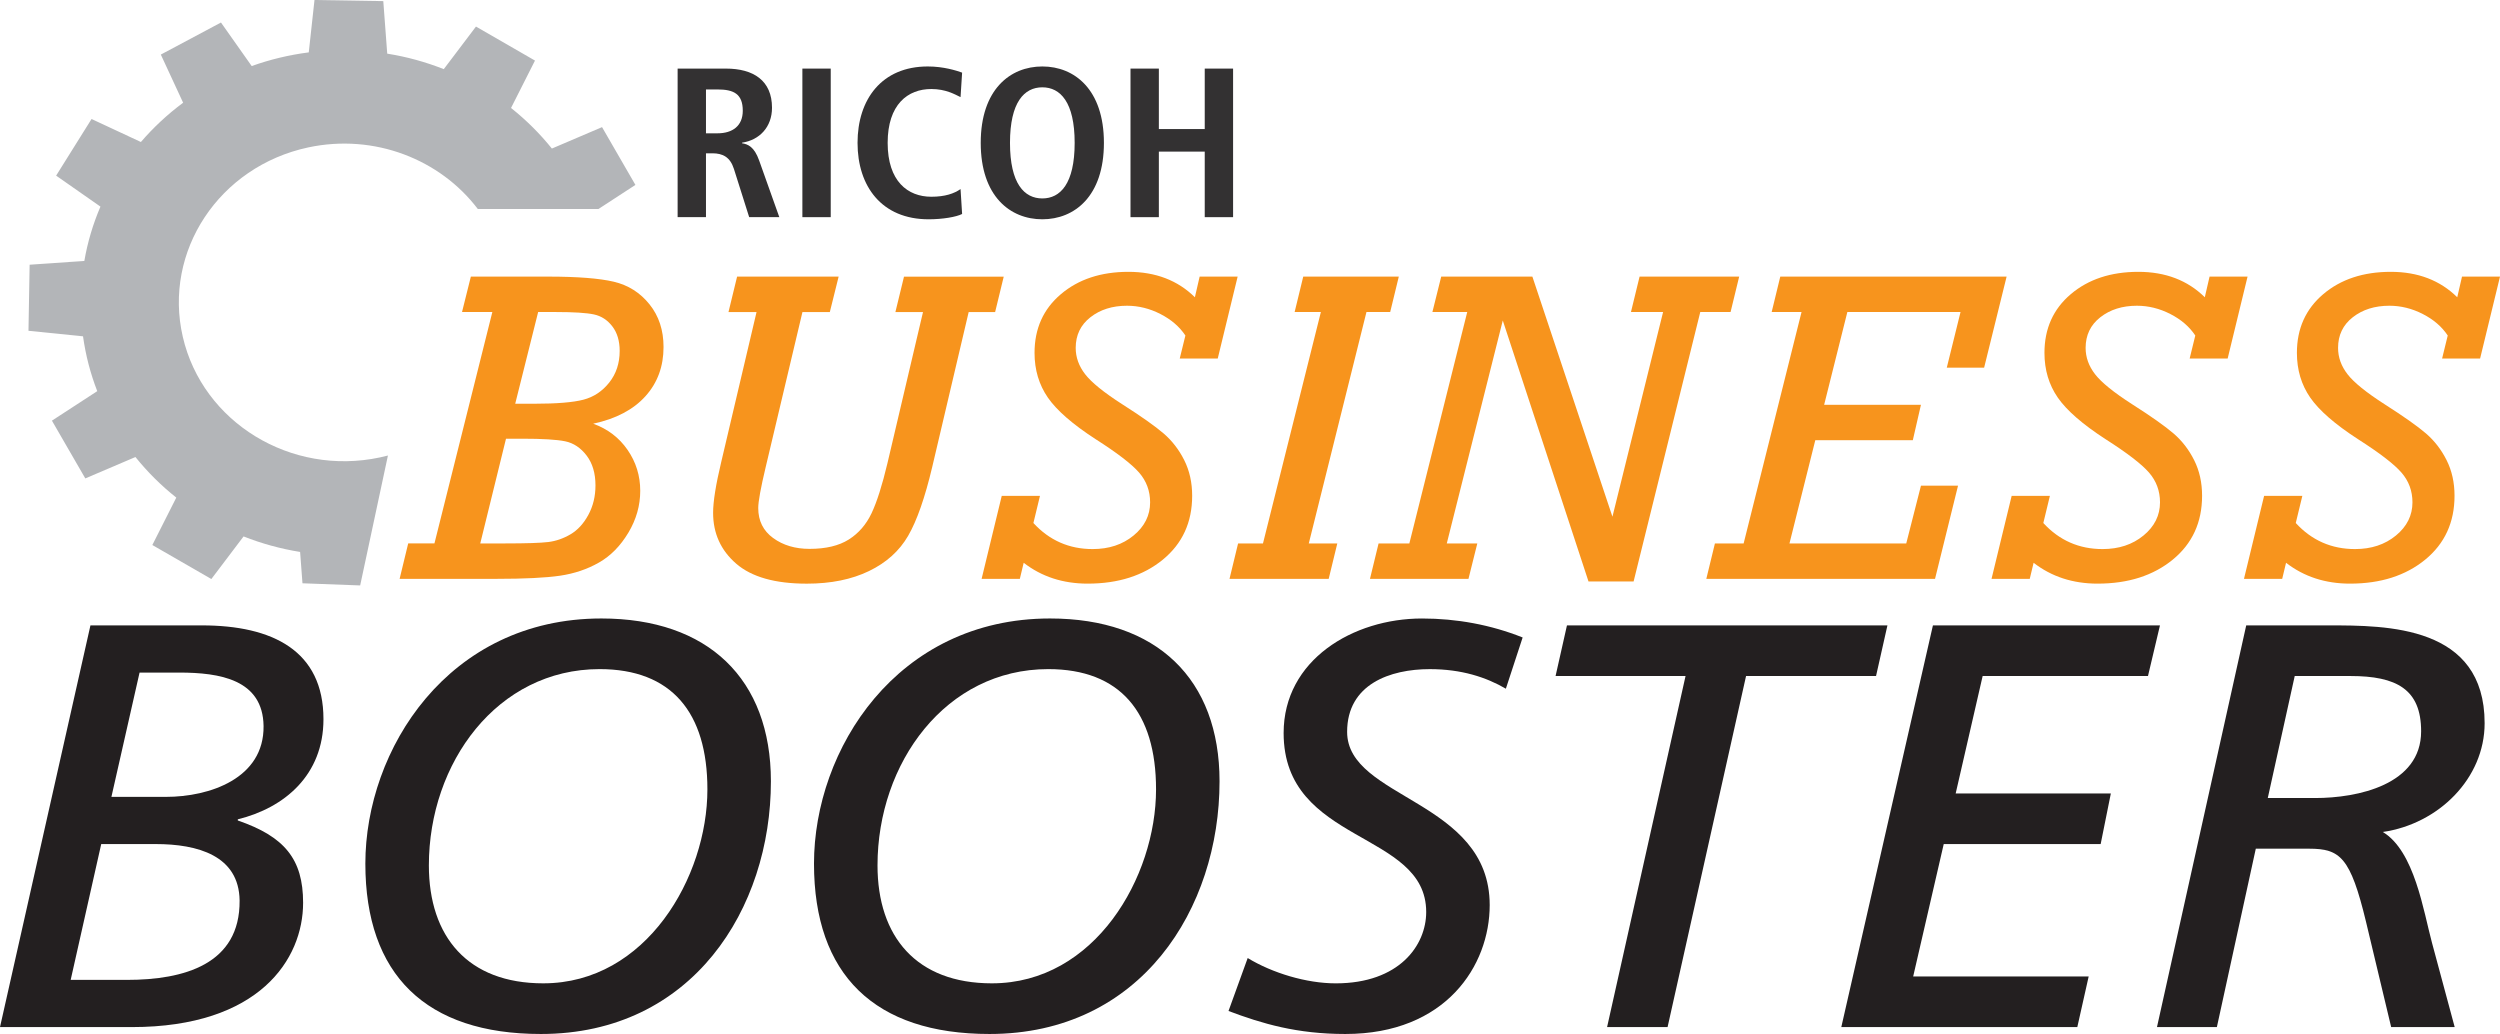 <?xml version="1.0" encoding="UTF-8"?>
<svg id="Layer_1" xmlns="http://www.w3.org/2000/svg" version="1.1" viewBox="0 0 110.4 45.661">
  <!-- Generator: Adobe Illustrator 29.8.1, SVG Export Plug-In . SVG Version: 2.1.1 Build 2)  -->
  <g>
    <path d="M4.295,17.273l-2.002,1.303,1.474,2.551,2.214-.945c.53.66,1.135,1.262,1.804,1.792l-1.058,2.094,2.606,1.502,1.423-1.881c.791.313,1.627.545,2.497.685l.104,1.384,2.548.095,1.226-5.737c-.115.03-.231.058-.349.083-3.934.841-7.833-1.542-8.709-5.321-.875-3.781,1.605-7.526,5.539-8.368,2.925-.625,5.829.531,7.487,2.718h5.33l1.631-1.062-1.474-2.552-2.215.946c-.53-.659-1.135-1.261-1.804-1.792l1.058-2.093-2.606-1.502-1.422,1.88c-.792-.313-1.627-.546-2.497-.684l-.174-2.32L13.888,0l-.253,2.313c-.874.112-1.718.317-2.52.604l-1.357-1.923-2.656,1.416.985,2.126c-.687.51-1.313,1.093-1.865,1.735l-2.179-1.016-1.564,2.501,1.957,1.368c-.326.761-.568,1.565-.711,2.399l-2.416.167-.051,2.918,2.409.244c.116.839.329,1.65.628,2.421" style="fill: #b3b5b8;"/>
    <path d="M4.92,35.19h2.407c1.931,0,4.338-.813,4.312-3.126-.027-2.058-1.931-2.363-3.73-2.363h-1.746l-1.243,5.489ZM3.121,43.272h2.487c2.513,0,4.999-.686,4.973-3.507-.027-1.983-1.852-2.491-3.704-2.491h-2.407l-1.349,5.998ZM3.994,27.617h4.92c3.122,0,5.37,1.118,5.37,4.142,0,2.466-1.719,3.914-3.783,4.422v.051c2.064.712,2.884,1.703,2.884,3.634,0,2.491-1.931,5.49-7.566,5.49H0l3.994-17.739Z" style="fill: #231f20;"/>
    <path d="M23.991,43.424c4.55,0,7.248-4.701,7.248-8.564,0-3.405-1.587-5.312-4.761-5.312-4.524,0-7.539,4.143-7.539,8.666,0,3.152,1.719,5.21,5.052,5.21M26.557,27.312c4.709,0,7.486,2.668,7.486,7.192,0,5.616-3.465,11.157-10.158,11.157-5.079,0-7.751-2.618-7.751-7.523,0-5.032,3.651-10.826,10.423-10.826" style="fill: #231f20;"/>
    <path d="M43.803,43.424c4.55,0,7.248-4.701,7.248-8.564,0-3.405-1.587-5.312-4.761-5.312-4.524,0-7.539,4.143-7.539,8.666,0,3.152,1.719,5.21,5.052,5.21M46.369,27.312c4.709,0,7.486,2.668,7.486,7.192,0,5.616-3.465,11.157-10.158,11.157-5.079,0-7.751-2.618-7.751-7.523,0-5.032,3.651-10.826,10.423-10.826" style="fill: #231f20;"/>
    <path d="M66.499,30.413c-.873-.508-1.958-.864-3.36-.864-1.745,0-3.65.661-3.65,2.77,0,2.973,6.296,2.999,6.296,7.65,0,2.668-1.931,5.692-6.375,5.692-2.143,0-3.677-.457-5.159-1.016l.847-2.338c1.084.66,2.592,1.118,3.888,1.118,2.805,0,3.995-1.677,3.995-3.151,0-3.609-6.296-2.974-6.296-7.904,0-3.228,3.068-5.057,6.111-5.057,1.534,0,3.042.279,4.444.838l-.741,2.262Z" style="fill: #231f20;"/>
  </g>
  <polygon points="69.197 27.617 68.694 29.853 74.434 29.853 70.969 45.356 73.64 45.356 77.106 29.853 82.846 29.853 83.349 27.617 69.197 27.617" style="fill: #231f20;"/>
  <polygon points="85.358 27.617 81.312 45.356 91.734 45.356 92.236 43.12 84.486 43.12 85.835 37.275 92.765 37.275 93.215 35.038 86.363 35.038 87.554 29.853 94.855 29.853 95.384 27.617 85.358 27.617" style="fill: #231f20;"/>
  <g>
    <path d="M100.145,35.241h2.09c1.878,0,4.682-.584,4.682-2.948,0-1.855-1.085-2.44-3.121-2.44h-2.461l-1.19,5.388ZM99.193,27.617h3.624c2.592,0,6.904,0,6.904,4.32,0,2.44-2.037,4.448-4.497,4.803,1.402.839,1.799,3.508,2.169,4.88l1.006,3.736h-2.805l-1.111-4.651c-.687-2.846-1.137-3.227-2.513-3.227h-2.354l-1.719,7.878h-2.645l3.941-17.739Z" style="fill: #231f20;"/>
    <path d="M22.752,17.829h.851c.983,0,1.703-.06,2.158-.178.455-.118.836-.371,1.143-.758.307-.387.461-.852.461-1.396,0-.441-.108-.803-.324-1.084-.216-.282-.487-.458-.814-.528s-.886-.106-1.677-.106h-.785l-1.013,4.05ZM21.208,23.998h1.108c.924,0,1.556-.021,1.895-.062.339-.042.667-.155.983-.341.315-.185.578-.472.788-.859.209-.387.314-.82.314-1.3,0-.537-.131-.977-.391-1.319-.261-.342-.576-.552-.946-.629-.37-.076-1-.115-1.891-.115h-.723l-1.137,4.625ZM19.185,23.998l2.557-10.219h-1.339l.39-1.564h3.411c1.296,0,2.263.076,2.901.226.638.15,1.164.483,1.577.998.414.515.62,1.143.62,1.885,0,.857-.266,1.582-.799,2.173-.533.592-1.302.997-2.307,1.214.639.23,1.145.616,1.518,1.156.373.541.559,1.144.559,1.809,0,.646-.174,1.262-.524,1.847-.35.585-.782,1.025-1.298,1.319-.516.295-1.089.488-1.718.581-.629.093-1.57.139-2.822.139h-4.264l.379-1.564h1.159Z" style="fill: #f7941d;"/>
    <path d="M32.55,12.216h4.484l-.389,1.564h-1.209l-1.622,6.842c-.22.921-.33,1.526-.33,1.814,0,.562.219,1.003.658,1.323.439.32.975.479,1.607.479.718,0,1.295-.137,1.731-.412.436-.275.771-.662,1.008-1.161.236-.499.47-1.235.701-2.207l1.571-6.678h-1.219l.38-1.564h4.404l-.38,1.564h-1.168l-1.61,6.842c-.322,1.357-.675,2.369-1.062,3.037-.386.668-.962,1.188-1.729,1.558-.766.371-1.682.557-2.748.557-1.399,0-2.438-.294-3.118-.883-.679-.589-1.019-1.337-1.019-2.245,0-.499.12-1.248.359-2.246l1.559-6.62h-1.239l.38-1.564Z" style="fill: #f7941d;"/>
    <path d="M43.348,25.562l.889-3.665h1.688l-.29,1.199c.706.768,1.578,1.151,2.617,1.151.719,0,1.321-.199,1.807-.599s.73-.888.73-1.464c0-.505-.164-.945-.49-1.319-.326-.374-.967-.866-1.922-1.475-1.009-.654-1.71-1.265-2.103-1.832-.392-.568-.589-1.226-.589-1.976,0-1.071.388-1.935,1.164-2.592.775-.657,1.769-.986,2.981-.986,1.198,0,2.177.374,2.936,1.123l.21-.912h1.678l-.879,3.618h-1.678l.25-1.017c-.26-.39-.628-.707-1.104-.95-.476-.243-.967-.365-1.473-.365-.646,0-1.185.17-1.618.509-.433.339-.649.79-.649,1.353,0,.416.139.804.419,1.165.28.362.826.804,1.64,1.326.841.536,1.448.965,1.824,1.288.375.324.679.717.911,1.181.233.464.349.988.349,1.571,0,1.171-.431,2.111-1.293,2.818-.862.707-1.969,1.061-3.321,1.061-1.092,0-2.034-.307-2.826-.921l-.17.71h-1.688Z" style="fill: #f7941d;"/>
  </g>
  <polygon points="55.773 23.998 58.33 13.779 57.171 13.779 57.551 12.215 61.771 12.215 61.391 13.779 60.343 13.779 57.796 23.998 59.055 23.998 58.675 25.562 54.295 25.562 54.674 23.998 55.773 23.998" style="fill: #f7941d;"/>
  <polygon points="62.237 23.998 64.793 13.779 63.255 13.779 63.644 12.215 67.67 12.215 71.205 22.818 73.442 13.779 72.023 13.779 72.404 12.215 76.802 12.215 76.422 13.779 75.084 13.779 72.14 25.677 70.148 25.677 66.363 14.152 63.89 23.998 65.238 23.998 64.848 25.562 60.498 25.562 60.878 23.998 62.237 23.998" style="fill: #f7941d;"/>
  <polygon points="76.999 23.998 79.556 13.779 78.237 13.779 78.617 12.215 88.612 12.215 87.619 16.236 85.97 16.236 86.577 13.779 81.579 13.779 80.554 17.876 84.829 17.876 84.47 19.44 80.163 19.44 79.023 23.998 84.18 23.998 84.83 21.446 86.467 21.446 85.451 25.562 75.351 25.562 75.731 23.998 76.999 23.998" style="fill: #f7941d;"/>
  <g>
    <path d="M87.946,25.562l.889-3.665h1.688l-.29,1.199c.706.768,1.578,1.151,2.617,1.151.719,0,1.321-.199,1.807-.599s.729-.888.729-1.464c0-.505-.163-.945-.489-1.319-.326-.374-.967-.866-1.922-1.475-1.009-.654-1.71-1.265-2.103-1.832-.393-.568-.589-1.226-.589-1.976,0-1.071.388-1.935,1.163-2.592.776-.657,1.77-.986,2.982-.986,1.198,0,2.177.374,2.936,1.123l.21-.912h1.678l-.879,3.618h-1.678l.249-1.017c-.259-.39-.627-.707-1.103-.95s-.967-.365-1.473-.365c-.646,0-1.185.17-1.618.509-.433.339-.649.79-.649,1.353,0,.416.139.804.419,1.165.28.362.827.804,1.64,1.326.841.536,1.448.965,1.824,1.288.375.324.679.717.911,1.181.233.464.349.988.349,1.571,0,1.171-.431,2.111-1.293,2.818-.863.707-1.969,1.061-3.321,1.061-1.092,0-2.034-.307-2.826-.921l-.17.71h-1.688Z" style="fill: #f7941d;"/>
    <path d="M99.094,25.562l.889-3.665h1.688l-.29,1.199c.706.768,1.578,1.151,2.617,1.151.719,0,1.321-.199,1.807-.599s.729-.888.729-1.464c0-.505-.163-.945-.489-1.319-.326-.374-.967-.866-1.922-1.475-1.009-.654-1.71-1.265-2.103-1.832-.393-.568-.589-1.226-.589-1.976,0-1.071.388-1.935,1.163-2.592.776-.657,1.77-.986,2.982-.986,1.198,0,2.177.374,2.936,1.123l.21-.912h1.678l-.879,3.618h-1.678l.249-1.017c-.259-.39-.627-.707-1.103-.95s-.967-.365-1.473-.365c-.646,0-1.185.17-1.618.509-.433.339-.649.79-.649,1.353,0,.416.139.804.419,1.165.28.362.827.804,1.64,1.326.84.536,1.448.965,1.824,1.288.375.324.679.717.911,1.181.233.464.349.988.349,1.571,0,1.171-.431,2.111-1.293,2.818-.863.707-1.969,1.061-3.321,1.061-1.092,0-2.034-.307-2.826-.921l-.17.71h-1.688Z" style="fill: #f7941d;"/>
    <path d="M31.685,5.887c.666,0,1.116-.329,1.116-.997,0-.752-.411-.94-1.116-.94h-.509v1.937h.509ZM29.924,3.029h2.133c1.213,0,2.035.526,2.035,1.73,0,.855-.558,1.428-1.321,1.541v.028c.255.038.538.151.754.762l.89,2.5h-1.331l-.675-2.134c-.166-.517-.489-.686-.949-.686h-.284v2.82h-1.252V3.029Z" style="fill: #333132;"/>
  </g>
  <rect x="35.433" y="3.029" width="1.252" height="6.561" style="fill: #333132;"/>
  <g>
    <path d="M42.487,9.449c-.255.132-.861.235-1.478.235-2.074,0-3.14-1.457-3.14-3.375s1.066-3.374,3.101-3.374c.695,0,1.262.179,1.517.272l-.069,1.082c-.254-.123-.655-.358-1.291-.358-1.037,0-1.928.677-1.928,2.378s.891,2.379,1.928,2.379c.607,0,1.008-.141,1.291-.339l.069,1.1Z" style="fill: #333132;"/>
    <path d="M46.029,8.763c.793,0,1.428-.649,1.428-2.453s-.635-2.454-1.428-2.454-1.428.649-1.428,2.454.635,2.453,1.428,2.453M46.029,2.935c1.419,0,2.72,1.015,2.72,3.375s-1.301,3.374-2.72,3.374-2.72-1.015-2.72-3.374,1.301-3.375,2.72-3.375" style="fill: #333132;"/>
  </g>
  <polygon points="49.923 3.029 51.175 3.029 51.175 5.699 53.201 5.699 53.201 3.029 54.453 3.029 54.453 9.59 53.201 9.59 53.201 6.695 51.175 6.695 51.175 9.59 49.923 9.59 49.923 3.029" style="fill: #333132;"/>
</svg>